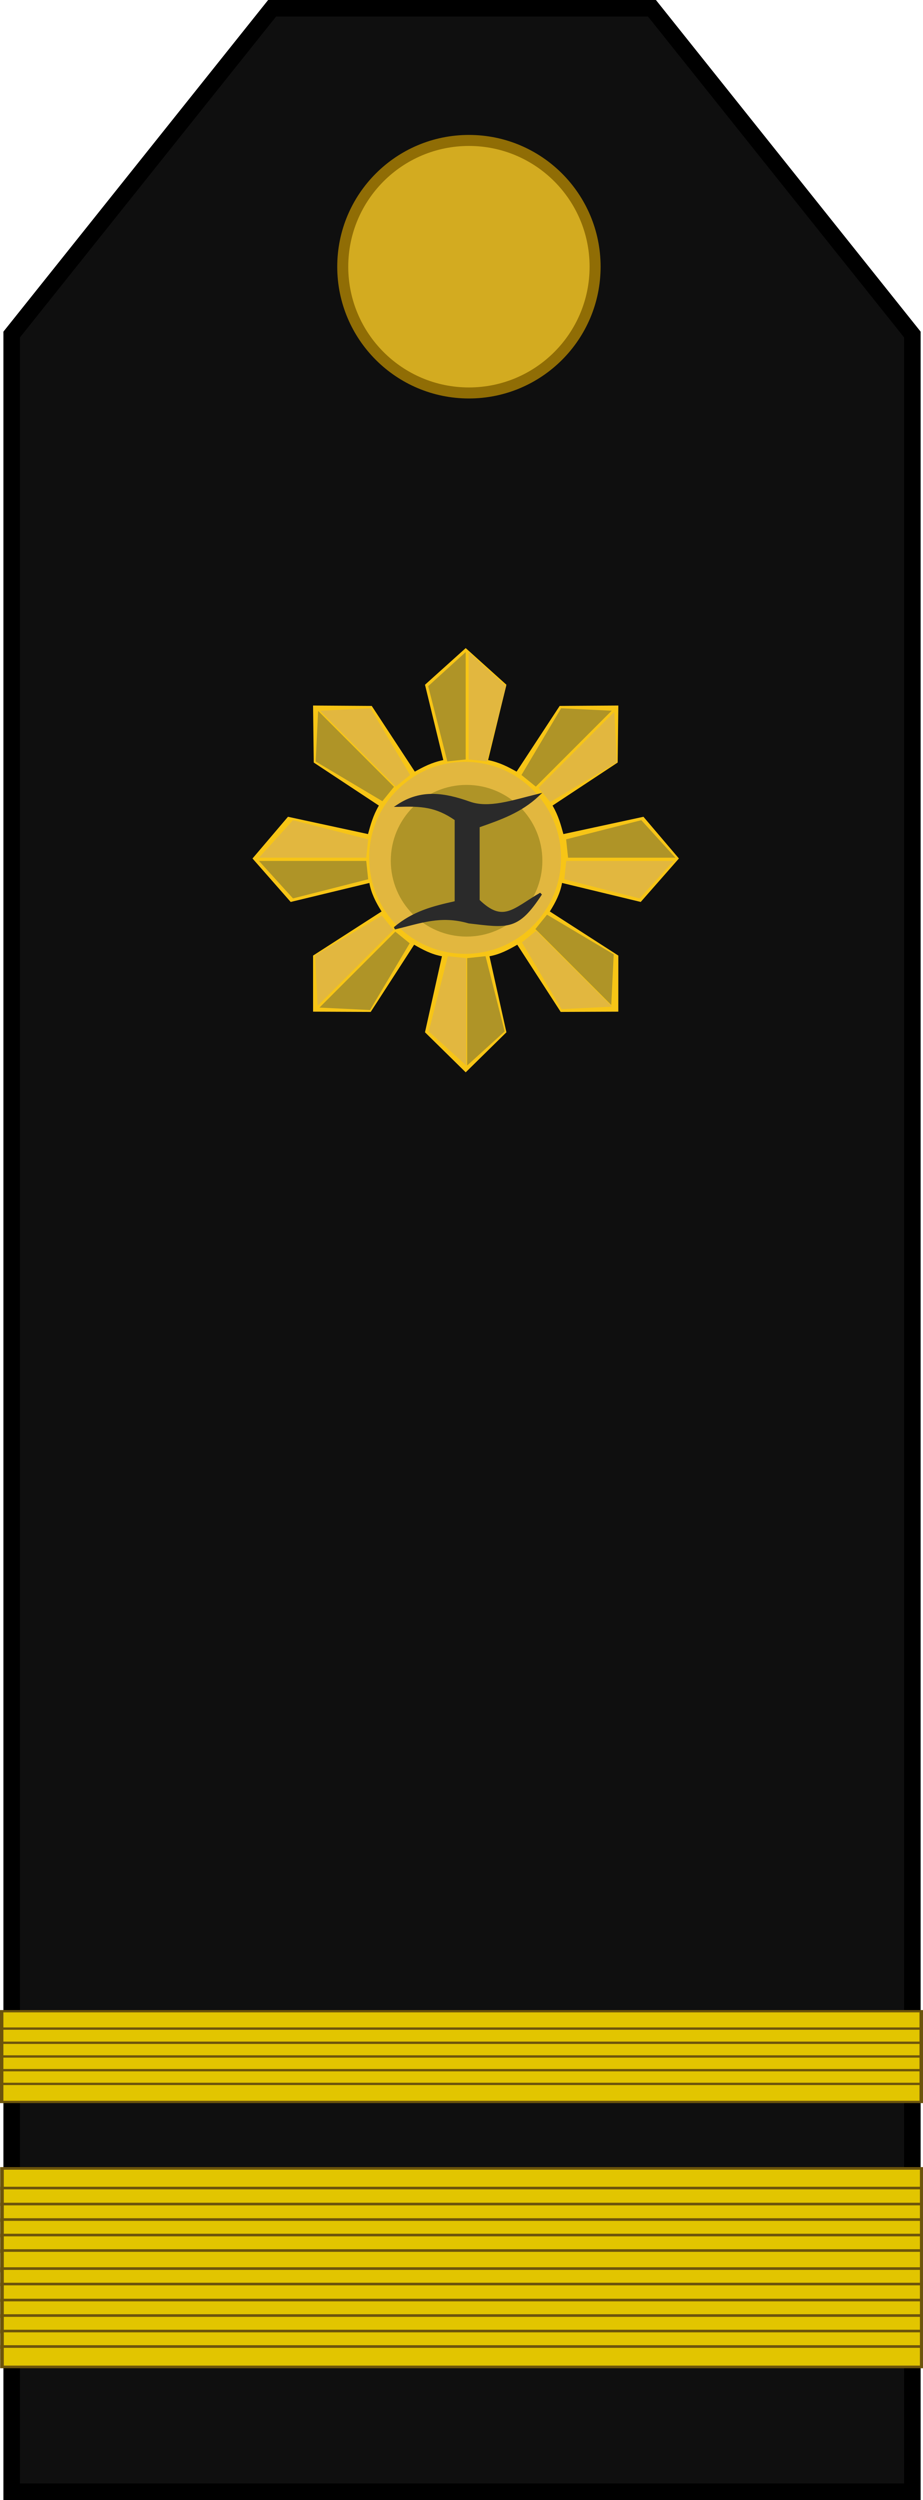 <?xml version="1.0" encoding="UTF-8" standalone="no"?>
<!-- Created with Inkscape (http://www.inkscape.org/) -->

<svg
   xmlns:dc="http://purl.org/dc/elements/1.1/"
   xmlns:cc="http://creativecommons.org/ns#"
   xmlns:rdf="http://www.w3.org/1999/02/22-rdf-syntax-ns#"
   xmlns:svg="http://www.w3.org/2000/svg"
   xmlns="http://www.w3.org/2000/svg"
   xmlns:sodipodi="http://sodipodi.sourceforge.net/DTD/sodipodi-0.dtd"
   xmlns:inkscape="http://www.inkscape.org/namespaces/inkscape"
   width="118.237mm"
   height="320.045mm"
   viewBox="0 0 418.951 1134.019"
   id="svg10878"
   version="1.1"
   inkscape:version="0.91 r13725">
  <defs
     id="defs10880" />
  <sodipodi:namedview
     id="base"
     pagecolor="#ffffff"
     bordercolor="#666666"
     borderopacity="1.0"
     inkscape:pageopacity="0.0"
     inkscape:pageshadow="2"
     inkscape:zoom="0.35"
     inkscape:cx="81.05168"
     inkscape:cy="436.87634"
     inkscape:document-units="px"
     inkscape:current-layer="layer1"
     showgrid="false"
     fit-margin-top="0"
     fit-margin-left="0"
     fit-margin-right="0"
     fit-margin-bottom="0"
     inkscape:window-width="874"
     inkscape:window-height="555"
     inkscape:window-x="181"
     inkscape:window-y="250"
     inkscape:window-maximized="0" />
  <g
     inkscape:label="Layer 1"
     inkscape:groupmode="layer"
     id="layer1"
     transform="translate(141.766,164.781)">
    <g
       transform="translate(1751.709,567.909)"
       id="g7489">
      <g
         id="g4743"
         transform="translate(-1110.426,164.012)">
        <path
           inkscape:connector-curvature="0"
           id="path4745"
           d="m -368.922,-744.952 0,978.519 -408.827,0 0,-978.519 118.207,-148 172.413,0 z"
           style="fill:#0f0f0f;fill-opacity:1;fill-rule:evenodd;stroke:#000000;stroke-width:7.5;stroke-linecap:butt;stroke-linejoin:miter;stroke-miterlimit:4;stroke-dasharray:none;stroke-opacity:1"
           sodipodi:nodetypes="ccccccc" />
        <g
           id="g4747"
           transform="matrix(0.746,0,0,0.746,563.098,-336.082)"
           style="stroke-width:6.702;stroke-miterlimit:4;stroke-dasharray:none">
          <circle
             r="76.772"
             cy="-589.335"
             cx="-1519.173"
             id="circle4749"
             style="fill:#d3ab20;fill-opacity:1;stroke:#906d05;stroke-width:6.702;stroke-miterlimit:4;stroke-dasharray:none;stroke-opacity:1" />
        </g>
      </g>
      <g
         inkscape:label="Layer 1"
         id="g4751"
         transform="matrix(1.217,0,0,1.217,-2280.629,-1104.978)">
        <g
           id="g4753"
           transform="translate(6752,-428.012)">
          <g
             transform="matrix(0.402,0,0,0.402,-6382.091,867.683)"
             id="g4755"
             inkscape:label="Layer 1">
            <g
               transform="matrix(0.421,0,0,0.421,-6009.551,-109.848)"
               id="g4757">
              <path
                 style="fill:#f7c516;fill-opacity:1;stroke:none;stroke-width:4.186px;stroke-linecap:butt;stroke-linejoin:miter;stroke-opacity:1"
                 d="m 14905.035,1743.97 37.374,-167.429 c -23.499,-4.271 -42.544,-14.64 -61.292,-25.413 l -95.677,147.996 -127.003,-0.598 -0.04,-123.479 150.987,-97.169 c -12.77,-20.084 -23.067,-40.718 -26.91,-62.786 l -173.406,41.857 -84.133,-95.734 78.152,-91.877 176.399,38.12 c 5.621,-20.013 10.581,-39.87 23.917,-62.786 l -143.512,-94.777 -1.494,-125.572 129.309,0.897 94.929,144.707 c 18.316,-10.104 36.683,-20.176 62.786,-25.413 l -40.363,-165.934 89.716,-80.725 89.722,80.725 -40.363,165.934 c 26.102,5.238 44.469,15.309 62.785,25.413 l 94.929,-144.707 129.309,-0.897 -1.494,125.572 -143.512,94.777 c 13.336,22.916 18.296,42.773 23.917,62.786 l 176.399,-38.12 78.152,91.877 -84.133,95.734 -173.406,-41.857 c -3.843,22.068 -14.14,42.702 -26.91,62.786 l 150.987,97.169 -0.04,123.479 -127.003,0.598 -95.677,-147.996 c -18.748,10.773 -37.793,21.142 -61.292,25.413 l 37.374,167.429 -89.742,88.2 z"
                 id="path4759"
                 inkscape:connector-curvature="0"
                 sodipodi:nodetypes="ccccccccccccccccccccccccccccccccccccccccc" />
              <g
                 id="g4761">
                <g
                   id="g4763">
                  <path
                     style="fill:#af9427;fill-opacity:1;stroke:none"
                     d="m 14994.729,906.648 0,236.429 -40.443,4.286 -42.143,-165.714 z"
                     id="path4765"
                     inkscape:connector-curvature="0"
                     sodipodi:nodetypes="ccccc" />
                  <path
                     sodipodi:nodetypes="ccccc"
                     inkscape:connector-curvature="0"
                     id="path4767"
                     d="m 14539.125,1366.54 236.428,0 4.286,40.443 -165.714,42.143 z"
                     style="fill:#af9427;fill-opacity:1;stroke:none" />
                  <path
                     style="fill:#af9427;fill-opacity:1;stroke:none"
                     d="m 14998.006,1817.093 0,-236.428 40.443,-4.286 42.143,165.714 z"
                     id="path4769"
                     inkscape:connector-curvature="0"
                     sodipodi:nodetypes="ccccc" />
                  <path
                     sodipodi:nodetypes="ccccc"
                     inkscape:connector-curvature="0"
                     id="path4771"
                     d="m 15456.799,1359.458 -236.428,0 -4.286,-40.443 165.714,-42.143 z"
                     style="fill:#af9427;fill-opacity:1;stroke:none" />
                </g>
                <path
                   style="fill:#af9427;fill-opacity:1;stroke:none"
                   d="m 14669.548,1036.215 167.155,167.206 -25.572,31.624 -146.964,-87.401 z"
                   id="path4773"
                   inkscape:connector-curvature="0"
                   sodipodi:nodetypes="ccccc" />
                <path
                   sodipodi:nodetypes="ccccc"
                   inkscape:connector-curvature="0"
                   id="path4775"
                   d="m 14672.481,1689.569 167.205,-167.154 31.624,25.572 -87.4,146.964 z"
                   style="fill:#af9427;fill-opacity:1;stroke:none" />
                <path
                   style="fill:#af9427;fill-opacity:1;stroke:none"
                   d="m 15315.549,1683.78 -167.154,-167.206 25.571,-31.624 146.964,87.401 z"
                   id="path4777"
                   inkscape:connector-curvature="0"
                   sodipodi:nodetypes="ccccc" />
                <path
                   sodipodi:nodetypes="ccccc"
                   inkscape:connector-curvature="0"
                   id="path4779"
                   d="m 15316.467,1035.767 -167.205,167.154 -31.625,-25.572 87.401,-146.964 z"
                   style="fill:#af9427;fill-opacity:1;stroke:none" />
              </g>
              <g
                 id="g4781">
                <circle
                   transform="translate(306.286,63.143)"
                   id="circle4783"
                   style="fill:#e2b73f;fill-opacity:1;stroke:none"
                   cx="14687.143"
                   cy="1296.648"
                   r="211.429" />
                <circle
                   style="fill:#af9427;fill-opacity:1;stroke:none"
                   id="circle4785"
                   transform="matrix(0.79,0,0,0.79,3393.851,341.827)"
                   cx="14687.143"
                   cy="1296.648"
                   r="211.429" />
              </g>
              <g
                 id="g4787"
                 transform="matrix(-1,0,0,1,29995.924,0)"
                 style="fill:#e8e8e8;fill-opacity:1">
                <g
                   id="g4789"
                   style="fill:#e8e8e8;fill-opacity:1">
                  <path
                     sodipodi:nodetypes="ccccc"
                     inkscape:connector-curvature="0"
                     id="path4791"
                     d="m 14994.729,906.648 0,236.429 -40.443,4.286 -42.143,-165.714 z"
                     style="fill:#e2b73f;fill-opacity:1;stroke:none" />
                  <path
                     style="fill:#e2b73f;fill-opacity:1;stroke:none"
                     d="m 14543.125,1366.54 236.428,0 4.286,40.443 -165.714,42.143 z"
                     id="path4793"
                     inkscape:connector-curvature="0"
                     sodipodi:nodetypes="ccccc" />
                  <path
                     sodipodi:nodetypes="ccccc"
                     inkscape:connector-curvature="0"
                     id="path4795"
                     d="m 15000.006,1817.093 0,-236.428 40.443,-4.286 42.143,165.714 z"
                     style="fill:#e2b73f;fill-opacity:1;stroke:none" />
                  <path
                     style="fill:#e2b73f;fill-opacity:1;stroke:none"
                     d="m 15456.799,1359.458 -236.428,0 -4.286,-40.443 165.714,-42.143 z"
                     id="path4797"
                     inkscape:connector-curvature="0"
                     sodipodi:nodetypes="ccccc" />
                </g>
                <path
                   sodipodi:nodetypes="ccccc"
                   inkscape:connector-curvature="0"
                   id="path4799"
                   d="m 14673.548,1038.215 167.155,167.206 -25.572,31.624 -146.964,-87.401 z"
                   style="fill:#e2b73f;fill-opacity:1;stroke:none" />
                <path
                   style="fill:#e2b73f;fill-opacity:1;stroke:none"
                   d="m 14678.481,1687.569 167.205,-167.154 31.624,25.572 -87.4,146.964 z"
                   id="path4801"
                   inkscape:connector-curvature="0"
                   sodipodi:nodetypes="ccccc" />
                <path
                   sodipodi:nodetypes="ccccc"
                   inkscape:connector-curvature="0"
                   id="path4803"
                   d="m 15327.549,1685.78 -167.154,-167.206 25.571,-31.624 146.964,87.401 z"
                   style="fill:#e2b73f;fill-opacity:1;stroke:none" />
                <path
                   style="fill:#e2b73f;fill-opacity:1;stroke:none"
                   d="m 15322.467,1035.767 -167.205,167.154 -31.625,-25.572 87.401,-146.964 z"
                   id="path4805"
                   inkscape:connector-curvature="0"
                   sodipodi:nodetypes="ccccc" />
              </g>
              <g
                 id="g4807"
                 transform="matrix(2.903,0,0,2.903,-24117.926,2918.184)">
                <path
                   sodipodi:nodetypes="csccccccccc"
                   inkscape:connector-curvature="0"
                   id="path4809"
                   d="m 13421.904,-576.47 c 17.676,-11.628 35.265,-8.755 54.093,-2.084 14.794,5.244 32.471,-0.964 52.015,-5.774 -13.331,12.478 -28.423,17.686 -45.194,23.578 l 0,56.33 c 18.861,18.308 26.717,6.851 47.416,-5.099 -17.615,26.92 -24.772,24.984 -54.62,21.473 -21.616,-6.213 -36.769,-0.043 -56.329,4.584 14.3,-12.036 28.896,-15.737 46.503,-19.648 l 0,-62.88 c -15.057,-10.531 -26.473,-11.006 -43.884,-10.48 z"
                   style="fill:#2a2a2a;fill-opacity:1;stroke:#2a2a2a;stroke-width:1.935;stroke-miterlimit:4;stroke-dasharray:none;stroke-opacity:1" />
                <g
                   id="g4811" />
                <g
                   id="g4813" />
              </g>
            </g>
          </g>
        </g>
      </g>
      <g
         style="stroke-width:2.95;stroke-miterlimit:4;stroke-dasharray:none"
         transform="matrix(0.562,0,0,0.357,-1632.641,299.465)"
         id="g4815">
        <path
           id="path4817"
           d="m -462.857,-335.707 742.857,0 0,22.927 -742.857,0 z"
           style="fill:#e2c500;fill-opacity:1;fill-rule:evenodd;stroke:#6c540c;stroke-width:2.95;stroke-linecap:butt;stroke-linejoin:miter;stroke-miterlimit:4;stroke-dasharray:none;stroke-opacity:1"
           inkscape:connector-curvature="0"
           sodipodi:nodetypes="ccccc" />
        <path
           id="path4819"
           d="m -462.857,-313.638 742.857,0 0,18.571 -742.857,0 z"
           style="fill:#e2c500;fill-opacity:1;fill-rule:evenodd;stroke:#6c540c;stroke-width:2.95;stroke-linecap:butt;stroke-linejoin:miter;stroke-miterlimit:4;stroke-dasharray:none;stroke-opacity:1"
           inkscape:connector-curvature="0" />
        <path
           id="path4821"
           d="m -462.857,-295.638 742.857,0 0,18.571 -742.857,0 z"
           style="fill:#e2c500;fill-opacity:1;fill-rule:evenodd;stroke:#6c540c;stroke-width:2.95;stroke-linecap:butt;stroke-linejoin:miter;stroke-miterlimit:4;stroke-dasharray:none;stroke-opacity:1"
           inkscape:connector-curvature="0" />
        <path
           inkscape:connector-curvature="0"
           style="fill:#e2c500;fill-opacity:1;fill-rule:evenodd;stroke:#6c540c;stroke-width:2.95;stroke-linecap:butt;stroke-linejoin:miter;stroke-miterlimit:4;stroke-dasharray:none;stroke-opacity:1"
           d="m -462.857,-278.217 742.857,0 0,18.571 -742.857,0 z"
           id="path4823" />
        <path
           id="path4825"
           d="m -462.857,-260.797 742.857,0 0,18.571 -742.857,0 z"
           style="fill:#e2c500;fill-opacity:1;fill-rule:evenodd;stroke:#6c540c;stroke-width:2.95;stroke-linecap:butt;stroke-linejoin:miter;stroke-miterlimit:4;stroke-dasharray:none;stroke-opacity:1"
           inkscape:connector-curvature="0" />
        <path
           inkscape:connector-curvature="0"
           style="fill:#e2c500;fill-opacity:1;fill-rule:evenodd;stroke:#6c540c;stroke-width:2.95;stroke-linecap:butt;stroke-linejoin:miter;stroke-miterlimit:4;stroke-dasharray:none;stroke-opacity:1"
           d="m -462.857,-243.377 742.857,0 0,22.927 -742.857,0 z"
           id="path4827"
           sodipodi:nodetypes="ccccc" />
      </g>
      <g
         id="g4829"
         transform="matrix(1,0,0,0.947,531.633,60.587)">
        <g
           style="stroke-width:2.95;stroke-miterlimit:4;stroke-dasharray:none"
           transform="matrix(0.562,0,0,0.426,-2164.084,343.996)"
           id="g4831">
          <path
             id="path4833"
             d="m -462.857,-335.707 742.857,0 0,22.927 -742.857,0 z"
             style="fill:#e2c500;fill-opacity:1;fill-rule:evenodd;stroke:#6c540c;stroke-width:2.95;stroke-linecap:butt;stroke-linejoin:miter;stroke-miterlimit:4;stroke-dasharray:none;stroke-opacity:1"
             inkscape:connector-curvature="0"
             sodipodi:nodetypes="ccccc" />
          <path
             id="path4835"
             d="m -462.857,-313.638 742.857,0 0,18.571 -742.857,0 z"
             style="fill:#e2c500;fill-opacity:1;fill-rule:evenodd;stroke:#6c540c;stroke-width:2.95;stroke-linecap:butt;stroke-linejoin:miter;stroke-miterlimit:4;stroke-dasharray:none;stroke-opacity:1"
             inkscape:connector-curvature="0" />
          <path
             id="path4837"
             d="m -462.857,-295.638 742.857,0 0,18.571 -742.857,0 z"
             style="fill:#e2c500;fill-opacity:1;fill-rule:evenodd;stroke:#6c540c;stroke-width:2.95;stroke-linecap:butt;stroke-linejoin:miter;stroke-miterlimit:4;stroke-dasharray:none;stroke-opacity:1"
             inkscape:connector-curvature="0" />
          <path
             inkscape:connector-curvature="0"
             style="fill:#e2c500;fill-opacity:1;fill-rule:evenodd;stroke:#6c540c;stroke-width:2.95;stroke-linecap:butt;stroke-linejoin:miter;stroke-miterlimit:4;stroke-dasharray:none;stroke-opacity:1"
             d="m -462.857,-278.217 742.857,0 0,18.571 -742.857,0 z"
             id="path4839" />
          <path
             id="path4841"
             d="m -462.857,-260.797 742.857,0 0,18.571 -742.857,0 z"
             style="fill:#e2c500;fill-opacity:1;fill-rule:evenodd;stroke:#6c540c;stroke-width:2.95;stroke-linecap:butt;stroke-linejoin:miter;stroke-miterlimit:4;stroke-dasharray:none;stroke-opacity:1"
             inkscape:connector-curvature="0" />
          <path
             inkscape:connector-curvature="0"
             style="fill:#e2c500;fill-opacity:1;fill-rule:evenodd;stroke:#6c540c;stroke-width:2.95;stroke-linecap:butt;stroke-linejoin:miter;stroke-miterlimit:4;stroke-dasharray:none;stroke-opacity:1"
             d="m -462.857,-243.377 742.857,0 0,22.927 -742.857,0 z"
             id="path4843"
             sodipodi:nodetypes="ccccc" />
        </g>
        <g
           id="g4845"
           transform="matrix(0.562,0,0,0.426,-2164.084,389.978)"
           style="stroke-width:2.95;stroke-miterlimit:4;stroke-dasharray:none">
          <path
             sodipodi:nodetypes="ccccc"
             inkscape:connector-curvature="0"
             style="fill:#e2c500;fill-opacity:1;fill-rule:evenodd;stroke:#6c540c;stroke-width:2.95;stroke-linecap:butt;stroke-linejoin:miter;stroke-miterlimit:4;stroke-dasharray:none;stroke-opacity:1"
             d="m -462.857,-331.017 742.857,0 0,18.237 -742.857,0 z"
             id="path4847" />
          <path
             inkscape:connector-curvature="0"
             style="fill:#e2c500;fill-opacity:1;fill-rule:evenodd;stroke:#6c540c;stroke-width:2.95;stroke-linecap:butt;stroke-linejoin:miter;stroke-miterlimit:4;stroke-dasharray:none;stroke-opacity:1"
             d="m -462.857,-313.638 742.857,0 0,18.571 -742.857,0 z"
             id="path4849" />
          <path
             inkscape:connector-curvature="0"
             style="fill:#e2c500;fill-opacity:1;fill-rule:evenodd;stroke:#6c540c;stroke-width:2.95;stroke-linecap:butt;stroke-linejoin:miter;stroke-miterlimit:4;stroke-dasharray:none;stroke-opacity:1"
             d="m -462.857,-295.638 742.857,0 0,18.571 -742.857,0 z"
             id="path4851" />
          <path
             id="path4853"
             d="m -462.857,-278.217 742.857,0 0,18.571 -742.857,0 z"
             style="fill:#e2c500;fill-opacity:1;fill-rule:evenodd;stroke:#6c540c;stroke-width:2.95;stroke-linecap:butt;stroke-linejoin:miter;stroke-miterlimit:4;stroke-dasharray:none;stroke-opacity:1"
             inkscape:connector-curvature="0" />
          <path
             inkscape:connector-curvature="0"
             style="fill:#e2c500;fill-opacity:1;fill-rule:evenodd;stroke:#6c540c;stroke-width:2.95;stroke-linecap:butt;stroke-linejoin:miter;stroke-miterlimit:4;stroke-dasharray:none;stroke-opacity:1"
             d="m -462.857,-260.797 742.857,0 0,18.571 -742.857,0 z"
             id="path4855" />
          <path
             sodipodi:nodetypes="ccccc"
             id="path4857"
             d="m -462.857,-243.377 742.857,0 0,22.927 -742.857,0 z"
             style="fill:#e2c500;fill-opacity:1;fill-rule:evenodd;stroke:#6c540c;stroke-width:2.95;stroke-linecap:butt;stroke-linejoin:miter;stroke-miterlimit:4;stroke-dasharray:none;stroke-opacity:1"
             inkscape:connector-curvature="0" />
        </g>
      </g>
    </g>
  </g>
</svg>
